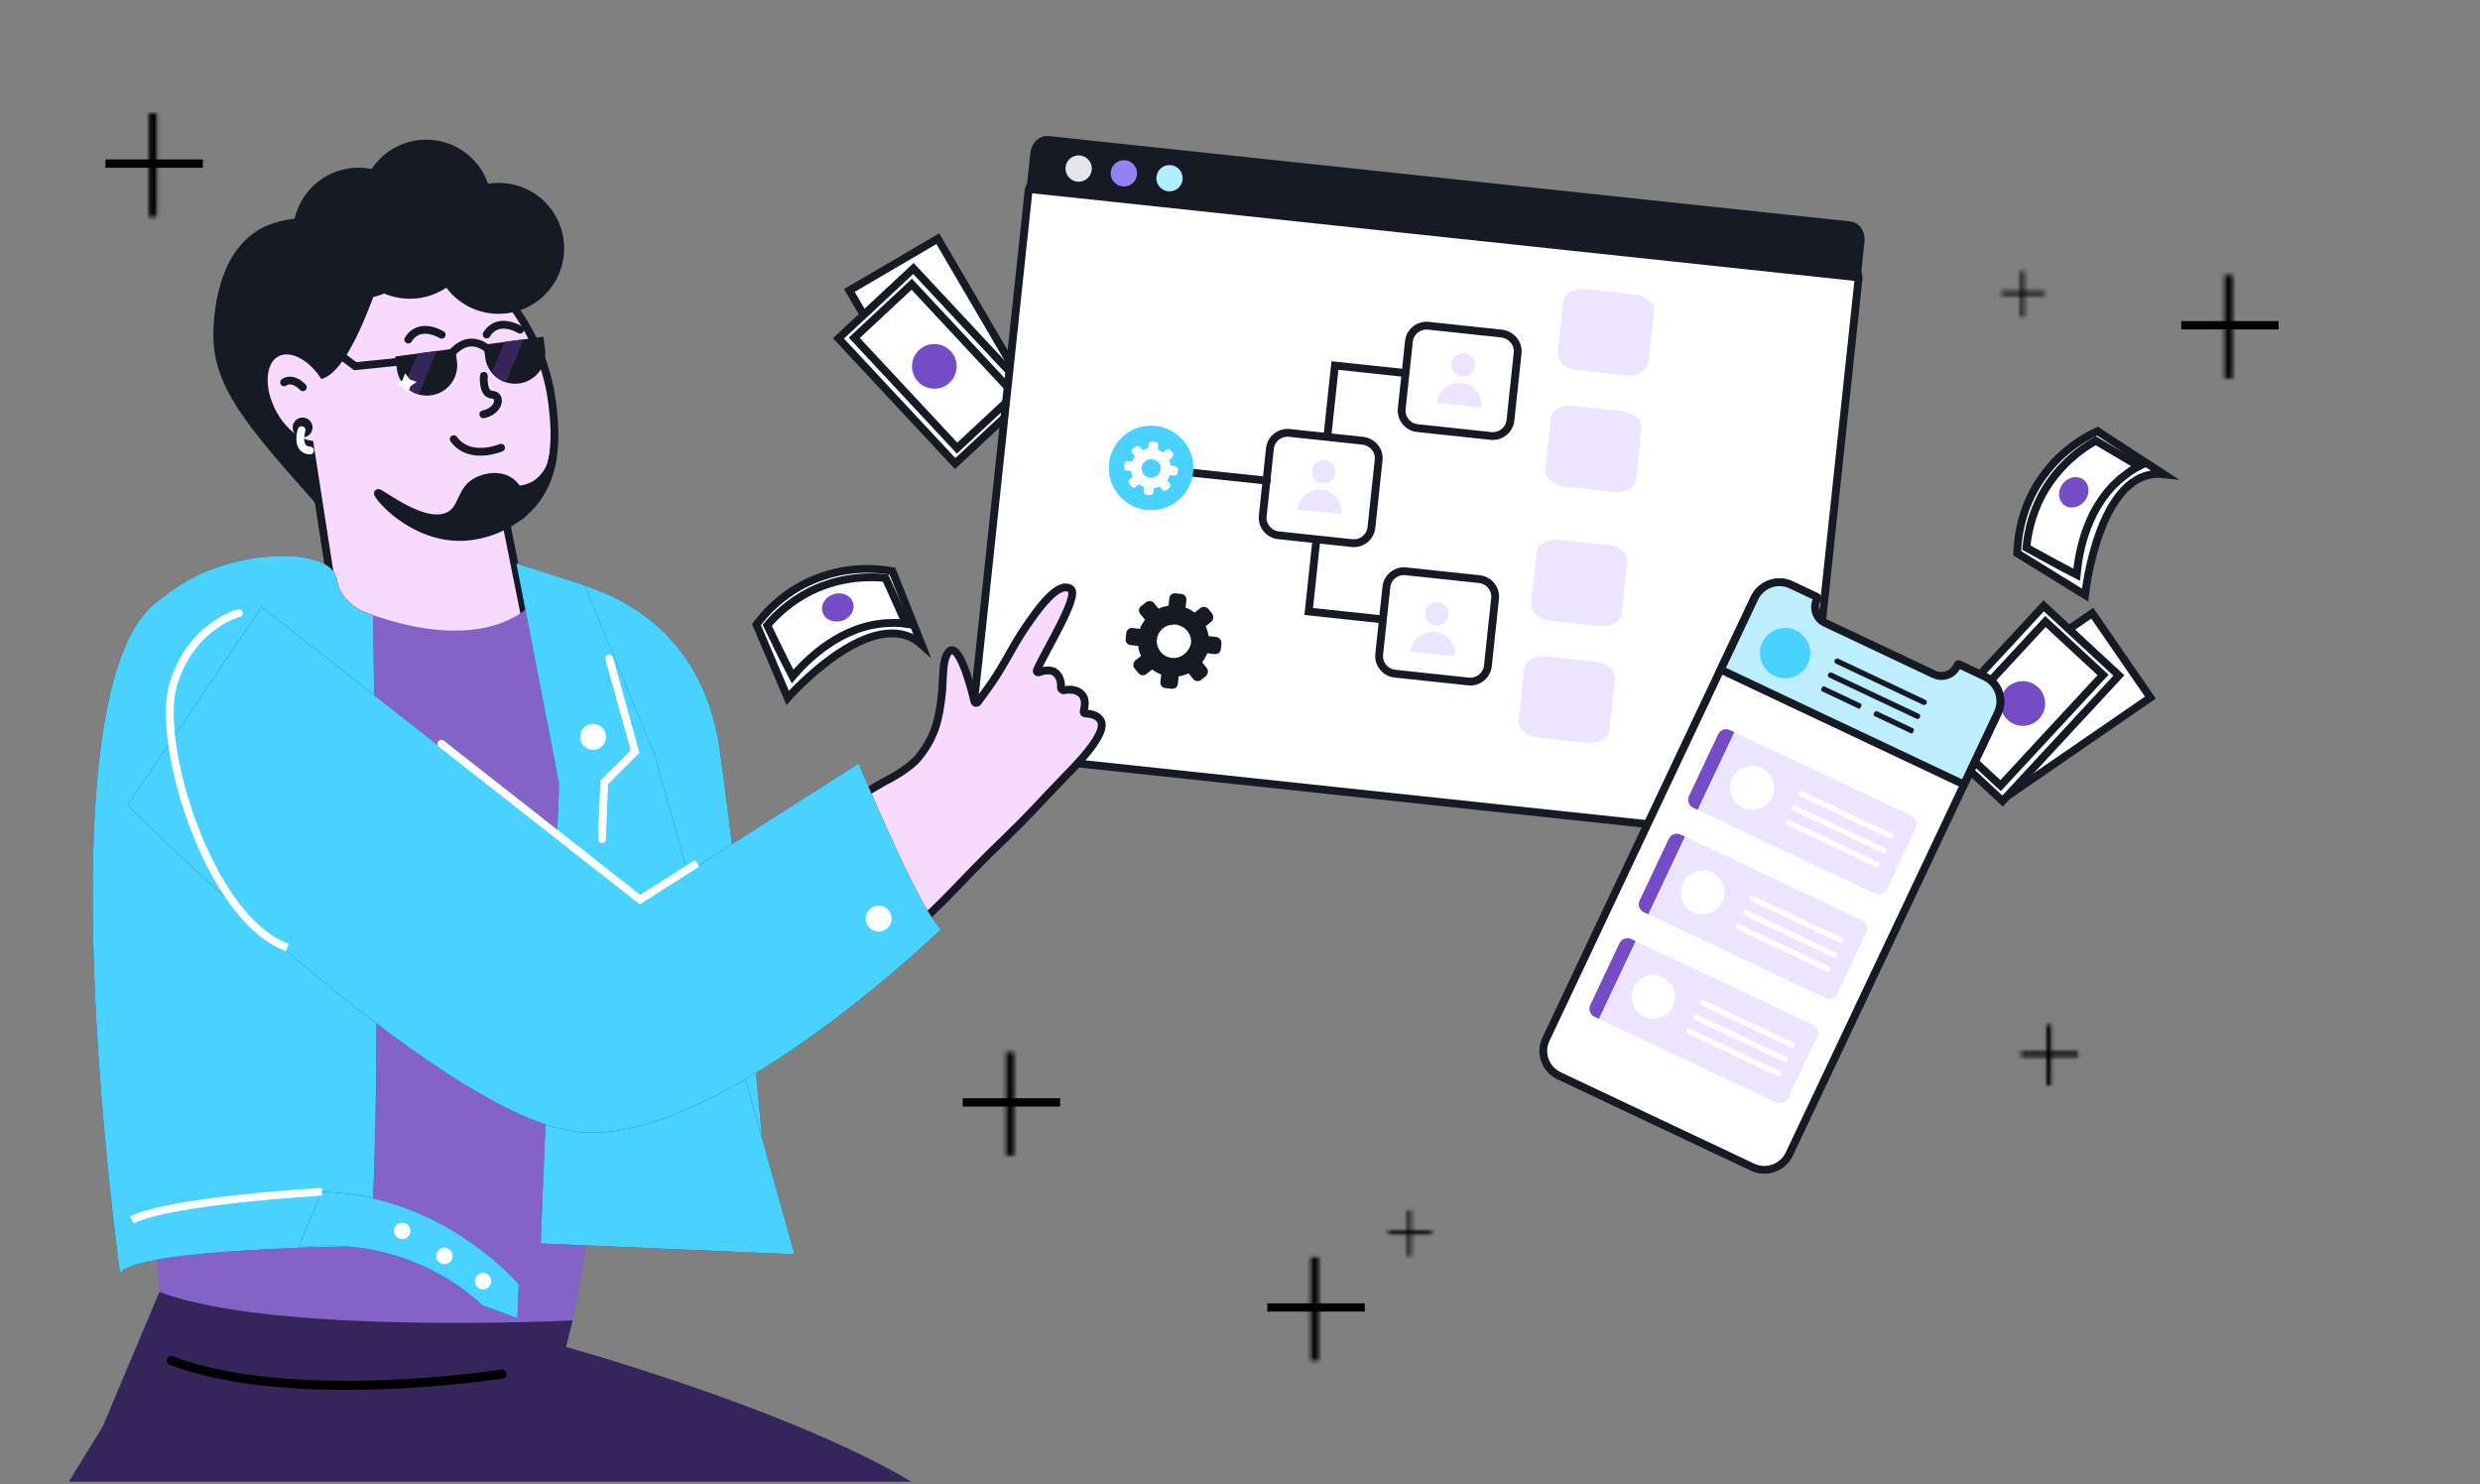 <?xml version="1.0" encoding="UTF-8"?> <svg xmlns="http://www.w3.org/2000/svg" width="635" height="380" viewBox="0 0 635 380" fill="none"><rect x="0" y="0" width="635" height="380" fill="#808080" stroke="none"/> <g clip-path="url(#clip0_525_1448)"> <path d="M240.127 61.118L217.469 74.378L239.603 112.201L262.261 98.941L240.127 61.118Z" fill="white" stroke="#161A25" stroke-width="2" stroke-miterlimit="10" stroke-linecap="round"></path> <path d="M233.888 68.744L214.684 86.647L244.567 118.703L263.771 100.801L233.888 68.744Z" fill="white" stroke="#161A25" stroke-width="2" stroke-miterlimit="10" stroke-linecap="round"></path> <path d="M233.456 72.776L218.736 86.499L245.067 114.744L259.787 101.022L233.456 72.776Z" fill="white" stroke="#161A25" stroke-width="2" stroke-miterlimit="10" stroke-linecap="round"></path> <path d="M244.942 94.23C245.174 91.079 242.807 88.337 239.656 88.106C236.505 87.874 233.763 90.24 233.531 93.391C233.3 96.542 235.666 99.284 238.817 99.516C241.968 99.748 244.71 97.381 244.942 94.23Z" fill="#744CC6"></path> <path d="M550.604 178.623L535.719 156.998L499.621 181.846L514.506 203.471L550.604 178.623Z" fill="white" stroke="#161A25" stroke-width="2" stroke-miterlimit="10" stroke-linecap="round"></path> <path d="M542.541 172.96L523.278 155.12L493.5 187.274L512.762 205.114L542.541 172.96Z" fill="white" stroke="#161A25" stroke-width="2" stroke-miterlimit="10" stroke-linecap="round"></path> <path d="M538.488 172.825L523.723 159.151L497.484 187.482L512.25 201.157L538.488 172.825Z" fill="white" stroke="#161A25" stroke-width="2" stroke-miterlimit="10" stroke-linecap="round"></path> <path d="M517.934 185.853C521.094 185.853 523.655 183.292 523.655 180.133C523.655 176.973 521.094 174.412 517.934 174.412C514.775 174.412 512.214 176.973 512.214 180.133C512.214 183.292 514.775 185.853 517.934 185.853Z" fill="#744CC6"></path> <path d="M537.038 110.394C533.974 111.825 528.253 114.991 523.452 121.427C517.22 129.702 516.608 138.385 516.505 141.654C522.328 145.229 528.049 148.804 533.872 152.38C533.872 152.38 537.345 119.588 553.996 121.427L537.038 110.394Z" fill="white" stroke="#161A25" stroke-width="2" stroke-miterlimit="10" stroke-linecap="round"></path> <path d="M518.855 140.224C519.161 137.057 519.978 132.154 522.839 126.739C527.231 118.669 533.667 114.481 536.63 112.846L547.662 119.384C546.436 119.997 545.313 120.712 544.291 121.53C534.28 128.885 532.237 141.654 531.726 147.17C527.334 144.923 523.145 142.573 518.855 140.224Z" fill="white" stroke="#161A25" stroke-width="2" stroke-miterlimit="10" stroke-linecap="round"></path> <path d="M533.816 128.246C535.199 126.462 535.054 124.035 533.493 122.826C531.932 121.616 529.546 122.082 528.164 123.866C526.782 125.65 526.926 128.076 528.487 129.286C530.048 130.495 532.434 130.03 533.816 128.246Z" fill="#744CC6"></path> <path d="M472.558 67.463L267.438 45.615C265.399 45.398 263.57 46.875 263.353 48.914L248.451 188.82C248.234 190.859 249.711 192.688 251.75 192.905L456.87 214.753C458.909 214.97 460.738 213.493 460.955 211.454L475.857 71.548C476.074 69.509 474.597 67.68 472.558 67.463Z" fill="white" stroke="#161A25" stroke-width="2" stroke-miterlimit="10" stroke-linecap="round"></path> <path d="M476.403 61.81L475.427 70.974L263.845 48.438L264.821 39.275C265.06 37.032 266.752 35.657 268.305 35.823L473.826 57.713C475.262 57.866 476.644 59.55 476.403 61.81Z" fill="#161A25" stroke="#161A25" stroke-width="2"></path> <path d="M275.834 46.509C277.685 46.706 279.346 45.365 279.543 43.514C279.74 41.663 278.399 40.002 276.548 39.805C274.697 39.608 273.036 40.949 272.839 42.8C272.642 44.651 273.983 46.312 275.834 46.509Z" fill="#E6E5EB"></path> <path d="M287.414 47.743C289.265 47.94 290.926 46.599 291.123 44.748C291.321 42.896 289.98 41.236 288.128 41.038C286.277 40.841 284.616 42.182 284.419 44.033C284.222 45.885 285.563 47.545 287.414 47.743Z" fill="#9581F7"></path> <path d="M299.095 48.987C300.946 49.184 302.607 47.843 302.804 45.992C303.001 44.14 301.66 42.48 299.809 42.283C297.958 42.085 296.297 43.426 296.1 45.278C295.903 47.129 297.244 48.79 299.095 48.987Z" fill="#B2ECFF"></path> <path d="M311.393 163.096L309.463 162.891C309.346 162.056 309.128 161.211 308.706 160.345L310.168 159.165C310.73 158.711 310.827 157.797 310.384 157.133L309.386 155.897C308.932 155.335 307.916 155.227 307.354 155.68L305.893 156.86C305.225 156.378 304.456 155.885 303.563 155.585L303.769 153.655C303.855 152.842 303.311 152.168 302.498 152.081L300.974 151.919C300.162 151.832 299.487 152.377 299.401 153.19L299.195 155.12C298.259 155.225 297.516 155.454 296.649 155.876L295.469 154.415C295.016 153.853 294 153.744 293.438 154.198L292.201 155.196C291.538 155.639 291.44 156.554 291.985 157.228L293.165 158.689C292.683 159.357 292.19 160.126 291.889 161.019L289.959 160.813C289.147 160.727 288.472 161.271 288.386 162.084L288.223 163.608C288.137 164.42 288.681 165.095 289.494 165.181L291.424 165.387C291.53 166.323 291.748 167.168 292.18 167.933L290.719 169.113C290.382 169.385 290.248 169.679 290.205 170.085C290.161 170.492 290.23 170.807 290.503 171.144L291.501 172.381C291.773 172.718 292.067 172.852 292.474 172.895C292.88 172.939 293.195 172.87 293.533 172.597L294.994 171.417C295.662 171.899 296.431 172.392 297.324 172.693L297.118 174.623C297.031 175.435 297.576 176.11 298.389 176.196L300.014 176.37C300.827 176.456 301.501 175.912 301.587 175.099L301.793 173.169C302.729 173.063 303.585 172.743 304.339 172.413L305.519 173.874C305.791 174.211 306.085 174.345 306.492 174.388C306.898 174.432 307.213 174.363 307.551 174.09L308.787 173.092C309.36 172.537 309.446 171.724 309.003 171.06L307.823 169.599C308.306 168.931 308.798 168.162 309.099 167.269L311.029 167.475C311.842 167.562 312.516 167.017 312.603 166.204L312.765 164.681C312.75 163.857 312.104 163.172 311.393 163.096ZM300.034 168.461C297.698 168.213 295.974 166.077 296.222 163.741C296.439 161.709 298.045 160.134 300.12 159.944C300.435 159.875 300.74 159.907 301.045 159.939C301.349 159.972 301.654 160.004 301.948 160.138C303.835 160.75 305.175 162.639 304.958 164.671C304.506 166.986 302.371 168.71 300.034 168.461Z" fill="#161A25"></path> <path d="M337.079 137.99L335.099 156.579L360.595 159.295" stroke="#161A25" stroke-width="2" stroke-miterlimit="10" stroke-linecap="round"></path> <path d="M339.816 112.292L341.807 93.601L367.304 96.317" stroke="#161A25" stroke-width="2" stroke-miterlimit="10" stroke-linecap="round"></path> <path d="M388.585 90.367L386.746 107.636C386.486 110.074 384.238 111.889 381.801 111.629L362.907 109.617C360.469 109.357 358.654 107.109 358.913 104.671L360.753 87.403C361.012 84.965 363.26 83.15 365.698 83.409L384.592 85.422C387.019 85.783 388.845 87.929 388.585 90.367Z" fill="white" stroke="#161A25" stroke-width="2" stroke-miterlimit="10" stroke-linecap="round"></path> <path d="M352.995 117.805L351.156 135.074C350.896 137.512 348.648 139.327 346.21 139.067L327.316 137.055C324.878 136.795 323.063 134.547 323.323 132.109L325.162 114.841C325.422 112.403 327.67 110.588 330.108 110.847L349.001 112.86C351.53 113.232 353.255 115.367 352.995 117.805Z" fill="white" stroke="#161A25" stroke-width="2" stroke-miterlimit="10" stroke-linecap="round"></path> <path d="M382.813 153.239L380.973 170.508C380.714 172.946 378.466 174.761 376.028 174.501L357.134 172.489C354.696 172.229 352.881 169.981 353.141 167.543L354.98 150.275C355.24 147.837 357.488 146.022 359.925 146.281L378.819 148.294C381.257 148.554 383.072 150.802 382.813 153.239Z" fill="white" stroke="#161A25" stroke-width="2" stroke-miterlimit="10" stroke-linecap="round"></path> <path d="M402.862 103.907L415.356 105.238C418.302 105.551 420.556 107.538 420.329 109.671L418.944 122.673C418.717 124.806 416.095 126.274 413.149 125.96L400.655 124.629C397.709 124.315 395.455 122.329 395.682 120.196L397.067 107.193C397.193 105.049 399.815 103.582 402.862 103.907Z" fill="#EDE4FF"></path> <path d="M406.043 74.042L418.537 75.373C421.483 75.687 423.737 77.673 423.51 79.806L422.125 92.809C421.898 94.942 419.276 96.409 416.33 96.095L403.836 94.764C400.89 94.451 398.636 92.464 398.863 90.331L400.248 77.329C400.374 75.185 402.996 73.718 406.043 74.042Z" fill="#EDE4FF"></path> <path d="M399.205 138.24L411.7 139.57C414.645 139.884 416.899 141.871 416.672 144.004L415.287 157.006C415.06 159.139 412.438 160.606 409.492 160.293L396.998 158.962C394.052 158.648 391.798 156.661 392.026 154.528L393.41 141.526C393.536 139.382 396.158 137.915 399.205 138.24Z" fill="#EDE4FF"></path> <path d="M396.024 168.105L408.519 169.435C411.464 169.749 413.718 171.736 413.491 173.869L412.106 186.871C411.879 189.004 409.257 190.471 406.311 190.158L393.817 188.827C390.871 188.513 388.617 186.527 388.845 184.393L390.229 171.391C390.344 169.349 392.977 167.78 396.024 168.105Z" fill="#EDE4FF"></path> <path d="M296.249 120.082L324.386 123.079" stroke="#161A25" stroke-width="2" stroke-miterlimit="10" stroke-linecap="round"></path> <path d="M293.589 130.587C299.536 131.22 304.87 126.913 305.503 120.966C306.137 115.019 301.829 109.685 295.883 109.052C289.936 108.418 284.602 112.726 283.968 118.672C283.335 124.619 287.642 129.953 293.589 130.587Z" fill="#49D1FF"></path> <path d="M367.561 160.196C369.217 160.372 370.703 159.172 370.879 157.516C371.056 155.859 369.856 154.374 368.2 154.197C366.543 154.021 365.057 155.221 364.881 156.877C364.704 158.533 365.904 160.019 367.561 160.196Z" fill="#EDE4FF"></path> <path d="M372.473 168.092L361.148 166.886C361.484 163.731 364.288 161.467 367.442 161.803C370.545 162.134 372.803 164.989 372.473 168.092Z" fill="#EDE4FF"></path> <path d="M338.566 123.774C340.223 123.95 341.708 122.75 341.885 121.094C342.061 119.437 340.862 117.952 339.205 117.775C337.549 117.599 336.063 118.799 335.886 120.455C335.71 122.111 336.91 123.597 338.566 123.774Z" fill="#EDE4FF"></path> <path d="M343.478 131.67L332.154 130.463C332.49 127.309 335.294 125.045 338.448 125.381C341.551 125.712 343.809 128.567 343.478 131.67Z" fill="#EDE4FF"></path> <path d="M374.354 96.415C376.011 96.591 377.497 95.391 377.673 93.735C377.849 92.079 376.65 90.593 374.993 90.416C373.337 90.24 371.851 91.44 371.675 93.096C371.498 94.752 372.698 96.238 374.354 96.415Z" fill="#EDE4FF"></path> <path d="M379.267 104.311L367.942 103.105C368.278 99.95 371.082 97.686 374.236 98.022C377.339 98.353 379.597 101.208 379.267 104.311Z" fill="#EDE4FF"></path> <path d="M300.835 119.333L299.753 119.218C299.687 118.75 299.565 118.276 299.329 117.79L300.148 117.129C300.463 116.874 300.518 116.362 300.269 115.99L299.71 115.296C299.455 114.981 298.886 114.921 298.571 115.175L297.751 115.837C297.377 115.566 296.945 115.29 296.445 115.121L296.56 114.039C296.609 113.584 296.304 113.206 295.848 113.157L294.994 113.066C294.538 113.018 294.16 113.323 294.111 113.779L293.996 114.861C293.471 114.92 293.054 115.048 292.569 115.285L291.907 114.465C291.653 114.15 291.083 114.09 290.768 114.344L290.075 114.904C289.703 115.152 289.648 115.665 289.953 116.043L290.615 116.862C290.345 117.236 290.068 117.668 289.9 118.168L288.818 118.053C288.362 118.005 287.984 118.31 287.935 118.765L287.844 119.62C287.796 120.075 288.101 120.453 288.557 120.502L289.639 120.617C289.698 121.142 289.821 121.616 290.063 122.045L289.244 122.706C289.055 122.859 288.979 123.024 288.955 123.252C288.931 123.479 288.97 123.656 289.122 123.845L289.682 124.539C289.835 124.728 290 124.803 290.227 124.827C290.455 124.851 290.632 124.813 290.821 124.66L291.64 123.998C292.015 124.269 292.446 124.545 292.947 124.714L292.831 125.796C292.783 126.251 293.088 126.629 293.544 126.678L294.455 126.775C294.911 126.823 295.289 126.518 295.337 126.063L295.453 124.98C295.977 124.921 296.457 124.742 296.88 124.556L297.542 125.376C297.694 125.565 297.859 125.64 298.087 125.664C298.315 125.688 298.492 125.65 298.681 125.497L299.374 124.937C299.695 124.626 299.744 124.17 299.495 123.798L298.834 122.979C299.104 122.605 299.38 122.173 299.549 121.673L300.631 121.788C301.087 121.837 301.465 121.531 301.513 121.076L301.604 120.221C301.596 119.76 301.233 119.375 300.835 119.333ZM294.467 122.341C293.157 122.202 292.19 121.004 292.329 119.694C292.451 118.555 293.351 117.672 294.514 117.565C294.691 117.527 294.862 117.545 295.033 117.563C295.204 117.581 295.375 117.599 295.54 117.675C296.597 118.018 297.349 119.077 297.227 120.216C296.974 121.514 295.776 122.481 294.467 122.341Z" fill="white"></path> <path d="M458.142 295.522L458.142 295.523C456.499 299.002 452.256 300.523 448.777 298.879L399.192 275.46C395.703 273.812 394.169 269.622 395.808 266.153L449.183 153.144C450.826 149.665 455.069 148.144 458.548 149.787L465.178 152.919C465.238 152.947 465.271 152.989 465.287 153.037C465.306 153.093 465.302 153.153 465.279 153.2L465.089 153.604C464.036 155.833 464.98 158.467 467.209 159.519L495.115 172.7C497.322 173.742 500.025 172.857 501.088 170.607L501.279 170.203C501.307 170.143 501.349 170.111 501.397 170.094C501.453 170.076 501.513 170.08 501.56 170.102L508.191 173.234C511.67 174.877 513.19 179.119 511.548 182.598C511.548 182.598 511.547 182.599 511.547 182.599L458.142 295.522Z" fill="white" stroke="#161A25" stroke-width="2"></path> <path d="M511.518 182.515L502.849 200.868L440.6 171.467L449.269 153.114C450.914 149.63 455.101 148.089 458.633 149.757L465.264 152.889C465.324 152.918 465.356 152.959 465.373 153.008C465.392 153.063 465.387 153.123 465.365 153.171L465.174 153.574C464.122 155.803 465.065 158.437 467.295 159.49L495.201 172.67C497.43 173.723 500.063 172.779 501.116 170.55L501.28 170.204C501.308 170.144 501.349 170.112 501.398 170.095C501.454 170.076 501.514 170.081 501.561 170.103L508.192 173.235C511.671 174.878 513.161 179.036 511.518 182.515Z" fill="#BCEEFF" stroke="#161A25" stroke-width="2"></path> <path d="M490.565 211.899L483.077 227.755C482.559 228.851 481.201 229.338 480.106 228.82L434.671 207.361L444.066 187.469L489.501 208.928C490.596 209.446 491.083 210.804 490.565 211.899Z" fill="#EDE4FF"></path> <path d="M444.066 187.469L434.671 207.361L433.518 206.817C432.422 206.299 431.936 204.941 432.453 203.846L439.942 187.99C440.459 186.894 441.817 186.407 442.913 186.925L444.066 187.469Z" fill="#744CC6"></path> <path d="M446.21 206.818C449.013 208.142 452.357 206.943 453.681 204.141C455.004 201.338 453.805 197.994 451.003 196.67C448.201 195.347 444.856 196.546 443.533 199.348C442.209 202.15 443.408 205.495 446.21 206.818Z" fill="white"></path> <path d="M480.352 222.027L457.462 211.216C457.116 211.052 456.964 210.628 457.127 210.282C457.291 209.936 457.715 209.784 458.061 209.947L480.951 220.759C481.297 220.922 481.449 221.346 481.286 221.692C481.123 222.038 480.756 222.218 480.352 222.027Z" fill="white"></path> <path d="M483.81 214.704L460.92 203.893C460.574 203.73 460.422 203.305 460.586 202.96C460.749 202.614 461.174 202.461 461.519 202.625L484.41 213.436C484.756 213.599 484.908 214.024 484.744 214.37C484.581 214.716 484.214 214.895 483.81 214.704Z" fill="white"></path> <path d="M482.068 218.394L459.178 207.583C458.832 207.419 458.68 206.995 458.844 206.649C459.007 206.303 459.431 206.151 459.777 206.314L482.667 217.125C483.013 217.289 483.165 217.713 483.002 218.059C482.839 218.405 482.472 218.584 482.068 218.394Z" fill="white"></path> <path d="M477.93 238.651L470.442 254.507C469.924 255.603 468.566 256.089 467.47 255.572L422.036 234.113L431.431 214.221L476.866 235.68C477.961 236.197 478.475 237.498 477.93 238.651Z" fill="#EDE4FF"></path> <path d="M431.431 214.222L422.036 234.113L420.883 233.569C419.787 233.051 419.301 231.693 419.818 230.598L427.307 214.742C427.824 213.646 429.183 213.159 430.278 213.677L431.431 214.222Z" fill="#744CC6"></path> <path d="M433.575 233.57C436.378 234.894 439.722 233.695 441.046 230.893C442.369 228.09 441.171 224.746 438.368 223.422C435.566 222.099 432.222 223.298 430.898 226.1C429.575 228.902 430.773 232.247 433.575 233.57Z" fill="white"></path> <path d="M467.718 248.778L444.828 237.967C444.482 237.804 444.33 237.379 444.493 237.033C444.656 236.687 445.081 236.535 445.427 236.699L468.317 247.51C468.663 247.673 468.815 248.098 468.652 248.444C468.488 248.789 468.121 248.969 467.718 248.778Z" fill="white"></path> <path d="M471.177 241.455L448.286 230.644C447.941 230.48 447.788 230.056 447.952 229.71C448.115 229.364 448.54 229.212 448.886 229.375L471.776 240.186C472.122 240.35 472.274 240.774 472.11 241.12C471.947 241.466 471.58 241.645 471.177 241.455Z" fill="white"></path> <path d="M469.433 245.146L446.543 234.335C446.197 234.171 446.045 233.747 446.209 233.401C446.372 233.055 446.796 232.903 447.142 233.066L470.033 243.877C470.378 244.041 470.531 244.465 470.367 244.811C470.204 245.157 469.837 245.336 469.433 245.146Z" fill="white"></path> <path d="M465.294 265.405L457.806 281.261C457.288 282.357 455.93 282.843 454.835 282.326L409.4 260.867L418.795 240.975L464.23 262.434C465.325 262.951 465.839 264.252 465.294 265.405Z" fill="#EDE4FF"></path> <path d="M418.795 240.976L409.4 260.868L408.247 260.323C407.151 259.806 406.665 258.447 407.182 257.352L414.671 241.496C415.188 240.401 416.547 239.914 417.642 240.431L418.795 240.976Z" fill="#744CC6"></path> <path d="M420.939 260.324C423.742 261.647 427.086 260.449 428.41 257.646C429.733 254.844 428.535 251.5 425.732 250.176C422.93 248.853 419.586 250.051 418.262 252.854C416.939 255.656 418.137 259 420.939 260.324Z" fill="white"></path> <path d="M455.082 275.53L432.192 264.719C431.846 264.555 431.694 264.131 431.858 263.785C432.021 263.439 432.446 263.287 432.791 263.45L455.682 274.261C456.028 274.425 456.18 274.849 456.016 275.195C455.853 275.541 455.486 275.72 455.082 275.53Z" fill="white"></path> <path d="M458.54 268.208L435.65 257.397C435.304 257.234 435.152 256.81 435.316 256.464C435.479 256.118 435.903 255.966 436.249 256.129L459.139 266.94C459.485 267.103 459.638 267.528 459.474 267.874C459.311 268.22 458.944 268.399 458.54 268.208Z" fill="white"></path> <path d="M456.798 271.897L433.908 261.086C433.562 260.923 433.41 260.498 433.573 260.152C433.737 259.806 434.161 259.654 434.507 259.818L457.397 270.629C457.743 270.792 457.895 271.217 457.732 271.563C457.568 271.909 457.202 272.088 456.798 271.897Z" fill="white"></path> <path d="M454.326 173.062C457.542 174.581 461.381 173.206 462.9 169.989C464.419 166.773 463.043 162.934 459.827 161.415C456.61 159.896 452.772 161.272 451.253 164.488C449.734 167.705 451.11 171.543 454.326 173.062Z" fill="#49D1FF"></path> <path d="M492.37 180.454L470.114 169.942C469.768 169.779 469.616 169.355 469.78 169.009C469.943 168.663 470.368 168.511 470.713 168.674L492.969 179.186C493.315 179.349 493.467 179.773 493.304 180.119C493.141 180.465 492.716 180.617 492.37 180.454Z" fill="#161A25"></path> <path d="M490.683 184.028L468.427 173.517C468.081 173.353 467.929 172.929 468.092 172.583C468.255 172.237 468.68 172.085 469.026 172.248L491.282 182.76C491.628 182.923 491.78 183.348 491.616 183.694C491.453 184.039 491.029 184.192 490.683 184.028Z" fill="#161A25"></path> <path d="M475.943 181.463L466.415 176.962C466.267 176.893 466.278 176.548 466.441 176.205C466.603 175.861 466.861 175.634 467.009 175.704L476.538 180.204C476.686 180.274 476.674 180.618 476.512 180.962C476.35 181.305 476.091 181.533 475.943 181.463Z" fill="#161A25"></path> <path d="M489.371 187.805L479.843 183.305C479.695 183.235 479.707 182.891 479.869 182.547C480.031 182.204 480.29 181.976 480.438 182.046L489.966 186.546C490.114 186.616 490.102 186.961 489.94 187.304C489.778 187.647 489.519 187.875 489.371 187.805Z" fill="#161A25"></path> <path d="M144.927 344.896C144.927 344.896 259.064 376.382 253.43 403.466C247.797 430.55 202.578 496.465 202.578 496.465L127.978 489.156L158.806 424.974L93.367 398.786L13.879 515.603L-42.013 476.58L41.011 341.303L144.927 344.896Z" fill="#36255A"></path> <path d="M35.321 274.288C38.371 304.538 40.651 328.868 42.022 343.375L144.976 344.898C157.2 295.653 151.396 258.848 163.62 209.587C159.12 206.341 172.632 190.563 168.1 187.15C152.197 175.192 137.195 163.173 123.094 151.09C123.094 151.09 106.012 155.623 91.573 147.688C90.155 147.512 88.216 147.29 85.886 147.065C84.585 146.934 83.165 146.805 81.627 146.679C77.52 146.346 73.685 146.037 70.012 145.828C54.329 145.134 45.67 149.592 40.705 153.737C23.407 167.987 27.516 196.701 35.321 274.288Z" fill="#8463C6"></path> <path d="M144.929 344.896L142.647 363.685L40.275 359.537L41.014 341.303L144.929 344.896Z" fill="#36255A"></path> <path d="M92.465 132.716C91.873 133.581 91.012 134.227 90.015 134.552C86.847 135.374 83.35 131.705 81.328 129.45C63.155 109.025 54.14 98.815 54.642 84.657C54.778 81.302 55.324 65.198 66.379 58.77C79.002 51.432 105.589 58.197 106.945 73.096C107.897 83.893 92.465 132.716 92.465 132.716Z" fill="#161A25"></path> <path d="M141.356 103.036C142.092 108.92 143.647 121.523 135.397 129.964C133.73 131.671 131.795 133.093 129.668 134.173L136.749 169.551C131.383 176.747 123.454 181.603 114.606 183.113C105.757 184.622 96.666 182.67 89.218 177.659L79.301 113.786C75.891 113.244 72.121 110.158 69.719 105.56C66.413 99.239 66.904 92.383 70.858 90.347C74.316 88.539 79.276 90.961 82.677 95.837C91.711 92.082 101.781 53.113 101.781 53.113C108.01 56.465 137.72 73.498 141.356 103.036Z" fill="#F9DAFF" stroke="#161A25" stroke-width="2" stroke-miterlimit="10" stroke-linecap="round"></path> <path d="M72.738 97.905C72.738 97.905 74.657 96.261 77.544 99.157L72.738 97.905Z" fill="white"></path> <path d="M72.738 97.905C72.738 97.905 74.657 96.261 77.544 99.157" stroke="#161A25" stroke-width="2" stroke-miterlimit="10" stroke-linecap="round"></path> <path d="M96.763 126.263C96.422 126.772 105.24 137.758 118.289 137.491C123.893 137.27 129.273 135.233 133.618 131.687C133.982 130.162 133.903 128.565 133.388 127.083C132.874 125.602 131.946 124.299 130.714 123.328C127.159 120.809 122.703 122.933 122.315 123.119C117.868 125.314 118.685 129.764 115.324 131.837C109.003 135.725 97.144 125.673 96.763 126.263Z" fill="#161A25" stroke="#161A25" stroke-width="2" stroke-miterlimit="10"></path> <path d="M123.889 96.235C123.889 96.235 123.448 100.967 125.997 101.071C128.546 101.174 127.918 105.245 123.751 106.086" stroke="#161A25" stroke-width="2" stroke-miterlimit="10" stroke-linecap="round"></path> <path d="M128.288 114.654C128.288 114.654 120.281 118.059 116.182 112.454" stroke="#161A25" stroke-width="2" stroke-miterlimit="10" stroke-linecap="round"></path> <path d="M133.144 84.416C133.144 84.416 127.505 80.874 124.604 85.649" stroke="#161A25" stroke-width="2" stroke-miterlimit="10" stroke-linecap="round"></path> <path d="M113.095 85.718C113.095 85.718 107.456 82.176 104.543 86.951" stroke="#161A25" stroke-width="2" stroke-miterlimit="10" stroke-linecap="round"></path> <path d="M111.809 97.517C110.892 97.48 110.179 96.706 110.216 95.79C110.253 94.873 111.027 94.159 111.944 94.197C112.86 94.234 113.574 95.007 113.536 95.924C113.499 96.841 112.726 97.554 111.809 97.517Z" fill="#161A25"></path> <path d="M131.509 93.731C130.592 93.694 129.879 92.921 129.916 92.004C129.953 91.087 130.727 90.374 131.643 90.411C132.56 90.448 133.274 91.221 133.236 92.138C133.199 93.055 132.426 93.768 131.509 93.731Z" fill="#161A25"></path> <path d="M127.004 80.343C117.753 79.969 110.556 72.165 110.931 62.913C111.306 53.661 119.11 46.465 128.362 46.84C137.614 47.214 144.81 55.018 144.435 64.27C144.06 73.522 136.256 80.718 127.004 80.343Z" fill="#161A25"></path> <path d="M108.452 69.284C99.2 68.909 92.004 61.105 92.378 51.853C92.753 42.601 100.557 35.405 109.809 35.78C119.061 36.155 126.257 43.959 125.882 53.211C125.507 62.462 117.703 69.659 108.452 69.284Z" fill="#161A25"></path> <path d="M91.12 76.466C81.868 76.091 74.672 68.287 75.047 59.035C75.422 49.783 83.226 42.587 92.478 42.962C101.73 43.337 108.926 51.141 108.551 60.392C108.176 69.644 100.372 76.84 91.12 76.466Z" fill="#161A25"></path> <path d="M104.277 76.48C95.025 76.105 87.829 68.301 88.204 59.049C88.579 49.798 96.382 42.601 105.634 42.976C114.886 43.351 122.082 51.155 121.707 60.407C121.333 69.659 113.529 76.855 104.277 76.48Z" fill="#161A25"></path> <path d="M141.554 116.936C141.366 118.379 140.864 119.763 140.084 120.991C139.304 122.219 138.264 123.261 137.038 124.045C134.877 125.314 132.311 125.708 129.869 125.144L133.677 131.687C134.949 130.623 136.1 129.423 137.111 128.109C139.543 124.837 141.075 120.985 141.554 116.936Z" fill="#161A25" stroke="#161A25" stroke-width="2" stroke-miterlimit="10"></path> <path d="M77.42 110.991C76.569 110.956 75.907 110.238 75.941 109.387C75.976 108.535 76.694 107.873 77.545 107.908C78.397 107.942 79.059 108.66 79.025 109.512C78.99 110.363 78.272 111.025 77.42 110.991Z" fill="#161A25" stroke="#161A25" stroke-width="2" stroke-miterlimit="10"></path> <path d="M77.219 110.14C77.219 110.14 75.626 115.146 79.382 115.358" stroke="white" stroke-width="2" stroke-miterlimit="10" stroke-linecap="round"></path> <path d="M136.307 154.442C136.307 154.442 121.67 173.074 78.05 149.706L64.7 186.12L95.622 193.738L139.806 189.425L136.307 154.442Z" fill="#8463C6"></path> <path d="M153.313 234.929L180.144 224.26" stroke="#161A25" stroke-width="2" stroke-miterlimit="10" stroke-linecap="round"></path> <path d="M271.775 182.219L267.068 186.422" stroke="#161A25" stroke-width="2.073" stroke-miterlimit="10" stroke-linecap="round"></path> <path d="M267.244 174.482L262.537 178.697" stroke="#161A25" stroke-width="2" stroke-miterlimit="10" stroke-linecap="round"></path> <path d="M95.486 157.499C95.486 157.499 98.217 295.253 94.448 319.1C94.448 319.1 34.94 319.444 30.732 326.018C30.732 326.018 9.633 175.289 40.656 153.77C44.465 150.547 48.763 147.952 53.388 146.08C66.088 140.977 82.728 140.904 85.837 147.098C86.585 148.577 86.161 149.652 87.428 151.793C89.328 154.615 92.194 156.644 95.486 157.499Z" fill="#36255A"></path> <path d="M95.486 157.499C95.486 157.499 98.217 295.253 94.448 319.1C94.448 319.1 34.94 319.444 30.732 326.018C30.732 326.018 9.633 175.289 40.656 153.77C44.465 150.547 48.763 147.952 53.388 146.08C66.088 140.977 82.728 140.904 85.837 147.098C86.585 148.577 86.161 149.652 87.428 151.793C89.328 154.615 92.194 156.644 95.486 157.499Z" fill="#49D1FF"></path> <path d="M133.764 147.055L143.062 200.753L141.435 300.012L195.853 300.012C195.853 300.012 190.645 237.249 184.309 192.152C177.973 147.055 133.764 147.055 133.764 147.055Z" fill="#36255A"></path> <path d="M133.764 147.055L143.062 200.753L141.435 300.012L195.853 300.012C195.853 300.012 190.645 237.249 184.309 192.152C177.973 147.055 133.764 147.055 133.764 147.055Z" fill="#49D1FF"></path> <path d="M132.239 144.266L143.164 200.753L138.436 318.397L203.436 321.167L167.638 193.315L149.673 149.845L132.239 144.266Z" fill="#36255A"></path> <path d="M132.239 144.266L143.164 200.753L138.436 318.397L203.436 321.167L167.638 193.315L149.673 149.845L132.239 144.266Z" fill="#49D1FF"></path> <path d="M271.379 200.21C265.913 205.87 263.274 208.956 257.597 214.412C244.986 226.484 242.796 230.244 231.646 239.718C229.314 241.689 227.489 243.154 226.664 243.813C214.545 253.442 201.387 261.687 187.437 268.394C184.448 269.855 181.844 270.972 179.375 271.957C179.373 271.958 179.374 271.958 179.372 271.959C179.307 271.986 172.147 274.957 165.394 277.042C151.635 281.308 141.085 284.566 131.097 281.67C127.902 280.74 112.337 264.671 105.371 257.366L102.167 253.979C102.062 253.868 102.018 253.712 102.05 253.563L103.736 245.62C103.757 245.522 103.809 245.433 103.884 245.367L134.595 218.413C134.767 218.262 135.024 218.259 135.199 218.406L142.575 224.57L153.424 233.62C153.541 233.718 153.7 233.752 153.848 233.71C162.301 231.318 170.624 228.486 178.783 225.226C195.353 218.623 225.915 200.44 226.298 200.213C226.31 200.206 226.308 200.208 226.32 200.202C226.693 200.021 232.613 197.114 235.208 193.906C239.4 188.724 240.436 184.31 241.159 177.723C241.599 173.719 241.159 168.657 243.019 166.797C245.398 164.418 248.52 175.227 249.49 179.629C249.578 180.026 250.098 180.141 250.34 179.815C251.187 178.674 252.697 176.624 253.744 175.111C257.514 169.662 258.868 166.115 262.581 160.626C265.747 155.947 271.014 148.553 274.184 150.833C276.479 152.604 267.431 166.991 265.48 171.637C265.312 172.037 265.759 172.299 266.155 172.122C267.419 171.557 269.268 171.431 270.216 172.222C271.241 173.077 271.819 174.507 271.646 176.001C271.598 176.414 272.049 176.835 272.455 176.742C273.861 176.42 275.694 176.511 276.909 177.723C278.251 179.06 277.668 181.119 277.475 182.222C277.431 182.475 277.63 182.681 277.887 182.691C279.047 182.734 281.035 183.002 281.855 184.539C283.715 188.026 274.805 196.652 271.379 200.21Z" fill="#F9DAFF" stroke="#161A25" stroke-width="2" stroke-miterlimit="10" stroke-linecap="round"></path> <path d="M219.844 195.491C219.844 195.491 235.638 233.585 240.973 237.909C240.973 237.909 182.568 294.562 146.985 289.712C111.402 284.862 32.653 206.17 32.653 206.17L67.01 155.419L163.686 231.287L219.844 195.491Z" fill="#36255A"></path> <path d="M219.844 195.491C219.844 195.491 235.638 233.585 240.973 237.909C240.973 237.909 182.568 294.562 146.985 289.712C111.402 284.862 32.653 206.17 32.653 206.17L67.01 155.419L163.686 231.287L219.844 195.491Z" fill="#49D1FF"></path> <path d="M163.876 230.359L164.413 231.202L163.816 231.582L163.259 231.145L163.876 230.359ZM112.401 191.227C111.966 190.886 111.89 190.257 112.231 189.823C112.572 189.389 113.201 189.313 113.635 189.654L112.401 191.227ZM179.065 221.88L164.413 231.202L163.34 229.515L177.991 220.193L179.065 221.88ZM163.259 231.145L112.401 191.227L113.635 189.654L164.494 229.572L163.259 231.145Z" fill="white"></path> <path d="M60.95 156.019C61.486 155.888 62.028 156.216 62.159 156.752C62.291 157.288 61.963 157.83 61.427 157.962L60.95 156.019ZM61.188 156.99C61.427 157.962 61.427 157.961 61.428 157.961C61.428 157.961 61.428 157.961 61.428 157.961C61.428 157.961 61.429 157.961 61.429 157.961C61.429 157.961 61.428 157.961 61.426 157.962C61.423 157.963 61.417 157.964 61.408 157.966C61.391 157.971 61.362 157.979 61.323 157.99C61.245 158.012 61.124 158.048 60.967 158.099C60.65 158.202 60.185 158.368 59.608 158.615C58.453 159.107 56.857 159.92 55.117 161.193C51.648 163.73 47.59 168.109 45.34 175.483L43.427 174.899C45.819 167.059 50.164 162.337 53.937 159.578C55.818 158.202 57.552 157.318 58.823 156.775C59.459 156.504 59.979 156.317 60.347 156.198C60.53 156.138 60.675 156.095 60.778 156.066C60.829 156.051 60.869 156.04 60.898 156.033C60.912 156.029 60.924 156.026 60.932 156.024C60.937 156.023 60.941 156.022 60.943 156.021C60.945 156.021 60.946 156.02 60.947 156.02C60.948 156.02 60.948 156.02 60.949 156.02C60.949 156.019 60.95 156.019 61.188 156.99ZM45.34 175.483C44.245 179.072 44.21 184.565 45.156 190.994C46.097 197.391 47.992 204.603 50.655 211.57C53.319 218.54 56.739 225.231 60.713 230.605C64.698 235.993 69.177 239.971 73.931 241.659L73.262 243.544C67.977 241.667 63.205 237.337 59.105 231.794C54.995 226.237 51.496 219.374 48.786 212.284C46.076 205.192 44.141 197.839 43.177 191.285C42.218 184.762 42.202 178.916 43.427 174.899L45.34 175.483Z" fill="white"></path> <path d="M132.823 328.873C132.823 328.873 113.775 306.037 82.425 305.159L76.321 319.518C84.792 318.346 93.418 319.057 101.583 321.6C109.748 324.144 117.251 328.457 123.557 334.233L132.473 337.527L132.823 328.873Z" fill="#36255A"></path> <path d="M132.823 328.873C132.823 328.873 113.775 306.037 82.425 305.159L76.321 319.518C84.792 318.346 93.418 319.057 101.583 321.6C109.748 324.144 117.251 328.457 123.557 334.233L132.473 337.527L132.823 328.873Z" fill="#49D1FF"></path> <path d="M123.593 330.139C122.434 330.092 121.533 329.115 121.579 327.956C121.626 326.797 122.604 325.895 123.763 325.942C124.922 325.989 125.823 326.967 125.776 328.126C125.729 329.285 124.752 330.186 123.593 330.139Z" fill="white"></path> <path d="M113.725 323.695C112.566 323.648 111.665 322.67 111.712 321.511C111.759 320.352 112.736 319.451 113.895 319.498C115.054 319.545 115.956 320.523 115.909 321.681C115.862 322.84 114.884 323.742 113.725 323.695Z" fill="white"></path> <path d="M102.905 317.27C101.746 317.223 100.845 316.246 100.891 315.087C100.938 313.928 101.916 313.026 103.075 313.073C104.234 313.12 105.135 314.098 105.088 315.257C105.041 316.416 104.064 317.317 102.905 317.27Z" fill="white"></path> <path d="M82.424 305.161C82.424 305.161 43.956 307.319 33.777 312.369" stroke="white" stroke-width="2" stroke-miterlimit="10"></path> <path d="M156.001 168.61L162.612 192.45L154.717 200.323L154.128 214.858" stroke="white" stroke-width="2" stroke-miterlimit="10" stroke-linecap="round"></path> <path d="M151.729 192.009C149.896 191.935 148.47 190.389 148.544 188.555C148.619 186.722 150.165 185.296 151.998 185.37C153.832 185.445 155.258 186.991 155.183 188.824C155.109 190.658 153.563 192.084 151.729 192.009Z" fill="white"></path> <path d="M224.845 238.528C223.012 238.454 221.586 236.907 221.66 235.074C221.734 233.241 223.281 231.815 225.114 231.889C226.947 231.963 228.373 233.51 228.299 235.343C228.225 237.176 226.678 238.602 224.845 238.528Z" fill="white"></path> <path d="M144.929 344.897L146.618 338.102C146.618 338.102 69.94 341.942 40.811 330.799L26.357 365.126L36.672 365.544L144.929 344.897Z" fill="#36255A"></path> <path d="M128.58 351.815C128.58 351.815 75.204 360.256 43.884 348.383" stroke="black" stroke-width="2.325" stroke-miterlimit="10" stroke-linecap="round"></path> <path d="M116.564 89.236L117.001 92.51C117.222 94.149 116.913 95.815 116.12 97.266C115.327 98.716 114.09 99.875 112.591 100.572C111.092 101.269 109.409 101.469 107.789 101.142C106.168 100.814 104.695 99.977 103.584 98.752C102.518 97.589 101.834 96.126 101.627 94.562L101.19 91.287L116.564 89.236Z" fill="#161A25"></path> <path d="M139.137 86.224L139.573 89.499C139.794 91.164 139.467 92.855 138.641 94.318C137.816 95.781 136.537 96.936 134.998 97.608C133.458 98.28 131.742 98.433 130.108 98.044C128.474 97.655 127.011 96.745 125.94 95.451C125.011 94.338 124.418 92.983 124.23 91.546L123.793 88.271L139.137 86.224Z" fill="#161A25"></path> <path d="M114.96 91.423C114.96 91.423 119.317 84.129 125.693 89.991" stroke="#161A25" stroke-width="2" stroke-miterlimit="10" stroke-linecap="round"></path> <path d="M111.808 89.87L107.212 101.019C105.801 100.626 104.53 99.842 103.546 98.758L106.947 90.534L111.808 89.87Z" fill="#36255A"></path> <path d="M134.045 86.903L129.507 97.904C128.101 97.446 126.855 96.596 125.917 95.454L129.174 87.553L134.045 86.903Z" fill="#36255A"></path> <path d="M102.214 92.618L90.953 93.763L86.198 90.21" stroke="#161A25" stroke-width="2" stroke-miterlimit="10" stroke-linecap="round"></path> <path d="M103.055 97.351L103.736 95.582L104.864 97.109L106.642 97.797L105.106 98.918L104.418 100.696L103.297 99.16L101.52 98.48L103.055 97.351Z" fill="white"></path> <path d="M228.505 146.249C225.177 145.647 218.678 144.93 211.042 147.413C201.177 150.572 195.663 157.307 193.693 159.918C196.383 166.199 198.99 172.421 201.68 178.702C201.68 178.702 223.447 153.933 235.981 165.047L228.505 146.249Z" fill="white" stroke="#161A25" stroke-width="2" stroke-miterlimit="10" stroke-linecap="round"></path> <path d="M196.437 160.107C198.515 157.698 202.013 154.166 207.475 151.397C215.72 147.343 223.393 147.639 226.756 148.015L231.989 159.723C230.635 159.516 229.304 159.451 227.998 159.528C215.578 159.754 206.537 169 202.936 173.21C200.647 168.839 198.583 164.502 196.437 160.107Z" fill="white" stroke="#161A25" stroke-width="2" stroke-miterlimit="10" stroke-linecap="round"></path> <path d="M215.568 158.965C217.727 158.306 219.009 156.241 218.433 154.352C217.857 152.464 215.64 151.466 213.481 152.125C211.323 152.783 210.04 154.848 210.616 156.737C211.193 158.626 213.41 159.623 215.568 158.965Z" fill="#744CC6"></path> <mask id="path-113-inside-1_525_1448" fill="white"> <path d="M571.639 70.394H569.639V96.893H571.639V70.394Z"></path> </mask> <path d="M569.639 70.394V68.394H567.639V70.394H569.639ZM571.639 70.394H573.639V68.394H571.639V70.394ZM571.639 96.893V98.893H573.639V96.893H571.639ZM569.639 96.893H567.639V98.893H569.639V96.893ZM569.639 72.394H571.639V68.394H569.639V72.394ZM569.639 70.394V96.893H573.639V70.394H569.639ZM571.639 94.893H569.639V98.893H571.639V94.893ZM571.639 96.893V70.394H567.639V96.893H571.639Z" fill="black" mask="url(#path-113-inside-1_525_1448)"></path> <path d="M559.5 83.218H582.446V83.342H559.5V83.218Z" stroke="black" stroke-width="2"></path> <mask id="path-116-inside-2_525_1448" fill="white"> <path d="M259.639 269.394H257.639V295.893H259.639V269.394Z"></path> </mask> <path d="M257.639 269.394V267.394H255.639V269.394H257.639ZM259.639 269.394H261.639V267.394H259.639V269.394ZM259.639 295.893V297.893H261.639V295.893H259.639ZM257.639 295.893H255.639V297.893H257.639V295.893ZM257.639 271.394H259.639V267.394H257.639V271.394ZM257.639 269.394V295.893H261.639V269.394H257.639ZM259.639 293.893H257.639V297.893H259.639V293.893ZM259.639 295.893V269.394H255.639V295.893H259.639Z" fill="black" mask="url(#path-116-inside-2_525_1448)"></path> <path d="M247.5 282.218H270.446V282.342H247.5V282.218Z" stroke="black" stroke-width="2"></path> <mask id="path-119-inside-3_525_1448" fill="white"> <path d="M337.639 321.896H335.639V348.394H337.639V321.896Z"></path> </mask> <path d="M335.639 321.896V319.896H333.639V321.896H335.639ZM337.639 321.896H339.639V319.896H337.639V321.896ZM337.639 348.394V350.394H339.639V348.394H337.639ZM335.639 348.394H333.639V350.394H335.639V348.394ZM335.639 323.896H337.639V319.896H335.639V323.896ZM335.639 321.896V348.394H339.639V321.896H335.639ZM337.639 346.394H335.639V350.394H337.639V346.394ZM337.639 348.394V321.896H333.639V348.394H337.639Z" fill="black" mask="url(#path-119-inside-3_525_1448)"></path> <path d="M325.5 334.719H348.446V334.844H325.5V334.719Z" stroke="black" stroke-width="2"></path> <mask id="path-122-inside-4_525_1448" fill="white"> <path d="M361.322 309.896H360.436V321.638H361.322V309.896Z"></path> </mask> <path d="M360.436 309.896V307.896H358.436V309.896H360.436ZM361.322 309.896H363.322V307.896H361.322V309.896ZM361.322 321.638V323.638H363.322V321.638H361.322ZM360.436 321.638H358.436V323.638H360.436V321.638ZM360.436 311.896H361.322V307.896H360.436V311.896ZM359.322 309.896V321.638H363.322V309.896H359.322ZM361.322 319.638H360.436V323.638H361.322V319.638ZM362.436 321.638V309.896H358.436V321.638H362.436Z" fill="black" mask="url(#path-122-inside-4_525_1448)"></path> <mask id="path-124-inside-5_525_1448" fill="white"> <path d="M366.554 316.076V315.135H355.5V316.076H366.554Z"></path> </mask> <path d="M366.554 315.135H368.554V313.135H366.554V315.135ZM366.554 316.076V318.076H368.554V316.076H366.554ZM355.5 316.076H353.5V318.076H355.5V316.076ZM355.5 315.135V313.135H353.5V315.135H355.5ZM364.554 315.135V316.076H368.554V315.135H364.554ZM366.554 314.076H355.5V318.076H366.554V314.076ZM357.5 316.076V315.135H353.5V316.076H357.5ZM355.5 317.135H366.554V313.135H355.5V317.135Z" fill="black" mask="url(#path-124-inside-5_525_1448)"></path> <mask id="path-126-inside-6_525_1448" fill="white"> <path d="M518.322 69.394H517.436V81.136H518.322V69.394Z"></path> </mask> <path d="M517.436 69.394V67.394H515.436V69.394H517.436ZM518.322 69.394H520.322V67.394H518.322V69.394ZM518.322 81.136V83.136H520.322V81.136H518.322ZM517.436 81.136H515.436V83.136H517.436V81.136ZM517.436 71.394H518.322V67.394H517.436V71.394ZM516.322 69.394V81.136H520.322V69.394H516.322ZM518.322 79.136H517.436V83.136H518.322V79.136ZM519.436 81.136V69.394H515.436V81.136H519.436Z" fill="black" mask="url(#path-126-inside-6_525_1448)"></path> <mask id="path-128-inside-7_525_1448" fill="white"> <path d="M523.554 75.575V74.633H512.5V75.575H523.554Z"></path> </mask> <path d="M523.554 74.633H525.554V72.633H523.554V74.633ZM523.554 75.575V77.575H525.554V75.575H523.554ZM512.5 75.575H510.5V77.575H512.5V75.575ZM512.5 74.633V72.633H510.5V74.633H512.5ZM521.554 74.633V75.575H525.554V74.633H521.554ZM523.554 73.575H512.5V77.575H523.554V73.575ZM514.5 75.575V74.633H510.5V75.575H514.5ZM512.5 76.633H523.554V72.633H512.5V76.633Z" fill="black" mask="url(#path-128-inside-7_525_1448)"></path> <mask id="path-130-inside-8_525_1448" fill="white"> <path d="M40.139 29H38.139V55.498H40.139V29Z"></path> </mask> <path d="M38.139 29V27H36.139V29H38.139ZM40.139 29H42.139V27H40.139V29ZM40.139 55.498V57.498H42.139V55.498H40.139ZM38.139 55.498H36.139V57.498H38.139V55.498ZM38.139 31H40.139V27H38.139V31ZM38.139 29V55.498H42.139V29H38.139ZM40.139 53.498H38.139V57.498H40.139V53.498ZM40.139 55.498V29H36.139V55.498H40.139Z" fill="black" mask="url(#path-130-inside-8_525_1448)"></path> <path d="M28 41.823H50.946V41.948H28V41.823Z" stroke="black" stroke-width="2"></path> <mask id="path-133-inside-9_525_1448" fill="white"> <path d="M525.186 262.394H524.016V277.896H525.186V262.394Z"></path> </mask> <path d="M524.016 262.394V260.394H522.016V262.394H524.016ZM525.186 262.394H527.186V260.394H525.186V262.394ZM525.186 277.896V279.896H527.186V277.896H525.186ZM524.016 277.896H522.016V279.896H524.016V277.896ZM524.016 264.394H525.186V260.394H524.016V264.394ZM523.186 262.394V277.896H527.186V262.394H523.186ZM525.186 275.896H524.016V279.896H525.186V275.896ZM526.016 277.896V262.394H522.016V277.896H526.016Z" fill="black" mask="url(#path-133-inside-9_525_1448)"></path> <mask id="path-135-inside-10_525_1448" fill="white"> <path d="M532.094 270.554V269.311H517.5V270.554H532.094Z"></path> </mask> <path d="M532.094 269.311H534.094V267.311H532.094V269.311ZM532.094 270.554V272.554H534.094V270.554H532.094ZM517.5 270.554H515.5V272.554H517.5V270.554ZM517.5 269.311V267.311H515.5V269.311H517.5ZM530.094 269.311V270.554H534.094V269.311H530.094ZM532.094 268.554H517.5V272.554H532.094V268.554ZM519.5 270.554V269.311H515.5V270.554H519.5ZM517.5 271.311H532.094V267.311H517.5V271.311Z" fill="black" mask="url(#path-135-inside-10_525_1448)"></path> </g> <defs> <clipPath id="clip0_525_1448"> <rect width="634" height="379" fill="white" transform="translate(0.5 0.394)"></rect> </clipPath> </defs> </svg> 
